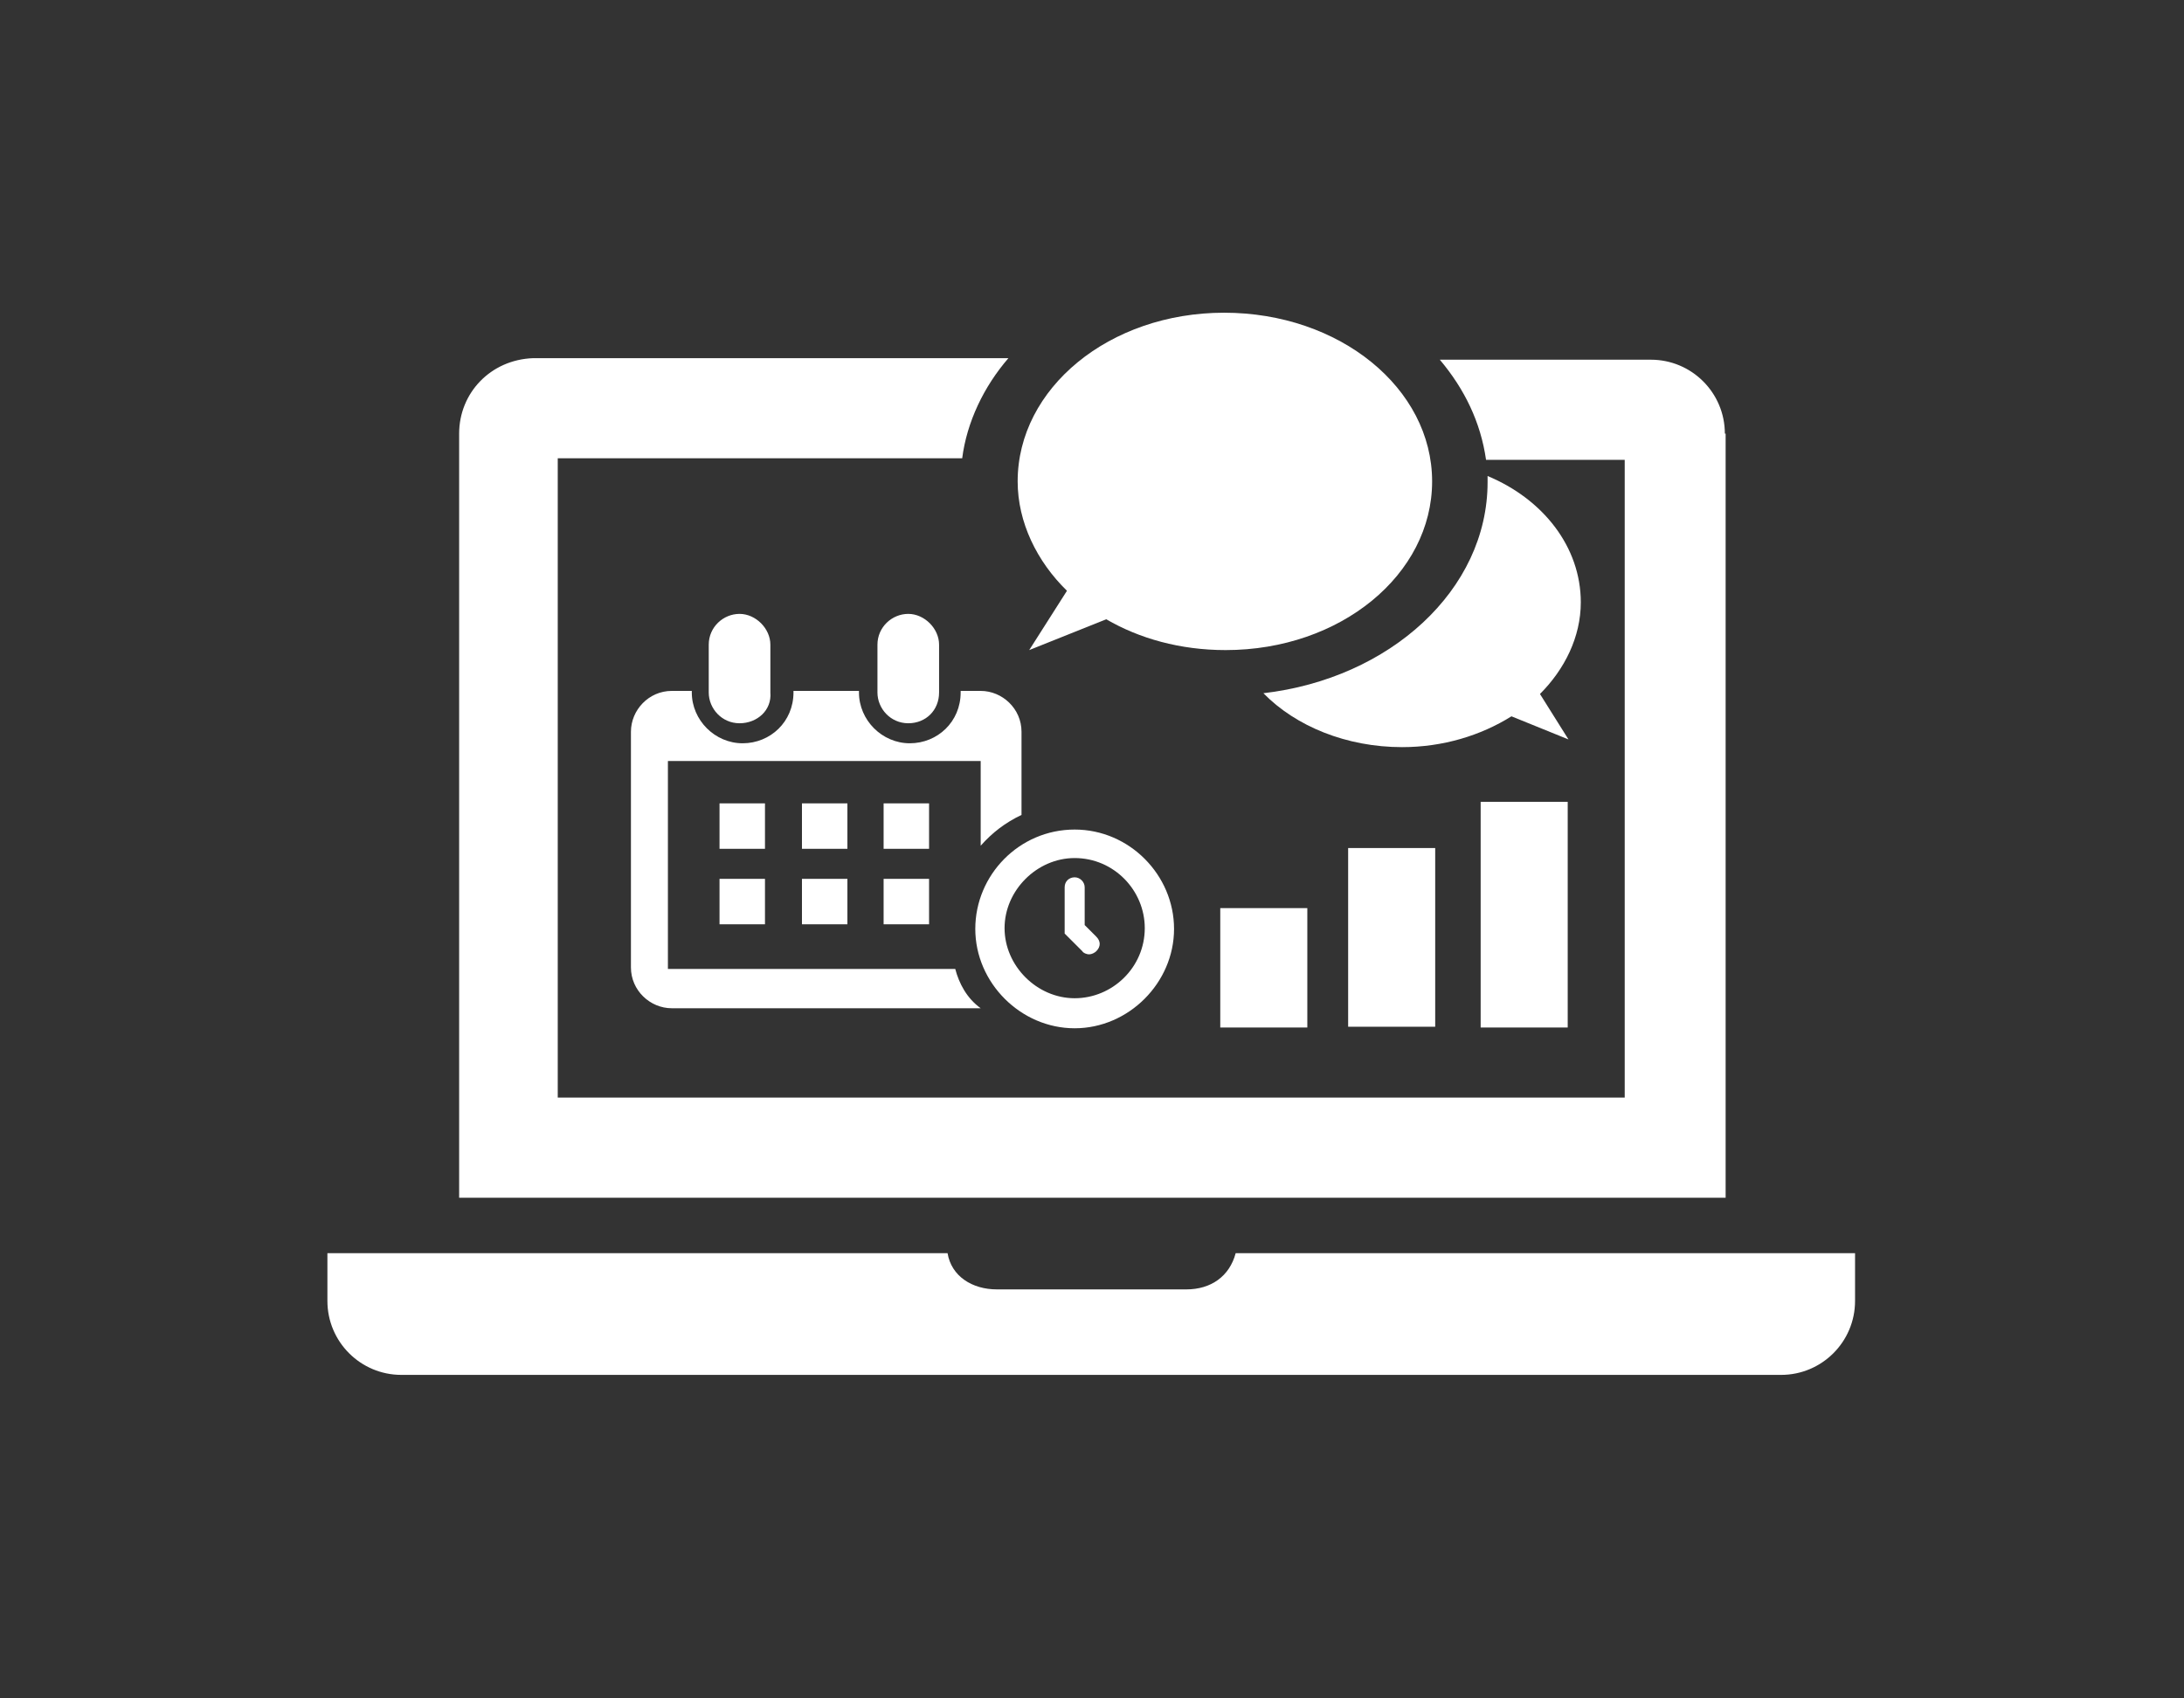 <?xml version="1.0" encoding="utf-8"?>
<!-- Generator: Adobe Illustrator 21.0.0, SVG Export Plug-In . SVG Version: 6.00 Build 0)  -->
<!DOCTYPE svg PUBLIC "-//W3C//DTD SVG 1.1//EN" "http://www.w3.org/Graphics/SVG/1.1/DTD/svg11.dtd">
<svg version="1.1" xmlns="http://www.w3.org/2000/svg" xmlns:xlink="http://www.w3.org/1999/xlink" x="0px" y="0px"
	 viewBox="0 0 283.5 220.5" style="enable-background:new 0 0 283.5 220.5;" xml:space="preserve">
<rect x="0" y="0" width="283.5" height="220.5" fill="#333333" stroke="none"/>
<style type="text/css">
	.st0{display:none;}
	.st1{display:inline;fill:none;}
	.st2{display:inline;fill:#FFFFFF;}
	.st3{display:inline;}
	.st4{fill:#FFFFFF;}
</style>
<g id="support_x5F_top" class="st0">
	<rect class="st1" width="283.5" height="219.1"/>
	<path class="st2" d="M213.2,194.6c-2.2,0-4.8-1.4-7.5-4.1c-2-2.3-21.6-24.6-27.3-30.3c-7.3-7.3-12.2-11.8-19.2-11.8
		c-2.3,0-4.6,0.5-7,1.6l-0.2,0.1c-9,4.4-19.1,6.7-29.2,6.7c-17.7,0-34.3-6.9-46.8-19.4c-25.8-25.8-25.8-67.8,0-93.6
		c12.5-12.5,29.1-19.4,46.8-19.4s34.3,6.9,46.8,19.4c20,20,25.1,50.5,12.6,76l-0.1,0.2c-4.9,11.2,2.1,18.1,10.2,26.2
		c5.7,5.7,28,25.3,30.3,27.3c6.3,6.4,4.6,10.5-1,16.1C219.4,191.9,216.3,194.6,213.2,194.6L213.2,194.6z M122.8,42.9
		c-12.8,0-24.8,5-33.8,14c-9,9-14,21-14,33.8s5,24.8,14,33.8c9,9,21,14,33.8,14c12.8,0,24.8-5,33.8-14c9-9,14-21,14-33.8
		s-5-24.8-14-33.8C147.6,47.9,135.6,42.9,122.8,42.9z"/>
</g>
<g id="support_x5F_contact" class="st0">
	<g class="st3">
		<path class="st4" d="M218.5,53.6c-5.1-5.1-12.2-8.3-20-8.3H84.9c-7.8,0-14.9,3.2-20,8.3c-5.1,5.1-8.3,12.2-8.3,20v71.9
			c0,7.8,3.2,14.9,8.3,20c5.1,5.1,12.2,8.3,20,8.3h113.6c7.8,0,14.9-3.2,20-8.3c5.1-5.1,8.3-12.2,8.3-20V73.6
			C226.8,65.8,223.6,58.7,218.5,53.6z M213.9,145.5c0,4.3-1.7,8.1-4.5,10.9c-2.8,2.8-6.6,4.5-10.9,4.5H84.9c-4.3,0-8.1-1.7-10.9-4.5
			c-2.8-2.8-4.5-6.6-4.5-10.9V73.6c0-4.3,1.7-8.1,4.5-10.9c2.8-2.8,6.6-4.5,10.9-4.5h113.6c4.3,0,8.1,1.7,10.9,4.5
			c2.8,2.8,4.5,6.6,4.5,10.9V145.5z"/>
		<path class="st4" d="M197.7,65.5l-50.4,50.6c-1.5,1.5-3.5,2.3-5.6,2.3c-2.1,0-4.2-0.8-5.6-2.3l0,0L85.7,65.5l-5.5,5.4l50.3,50.6
			l0,0c2.9,3,6.9,4.6,11.1,4.6c4.2,0,8.1-1.7,11.1-4.6l0.1-0.1l50.3-50.6L197.7,65.5z"/>
	</g>
</g>
<g id="buy_x5F_direct" class="st0">
	<g class="st3">
		<path class="st4" d="M175.1,59.1c9.2-3.5,14-13.8,10.4-22.9c-3.5-9.2-13.8-14-22.9-10.4c-9.2,3.5-14,13.8-10.4,22.9
			C155.8,58,166,62.6,175.1,59.1z"/>
		<path class="st4" d="M188.1,127.9V80.1c-0.2-7.3-6-12.9-13.3-12.9c-7.3,0.2-12.9,6-12.9,13.3v43.2l-28.2,5.2
			c-6,1-10.8,5.2-11.1,11.7l0.8,43.2c0,5,4,9.2,9.2,9.2c5,0,9.2-4,9.2-9.2l2.7-33.8h24.4C182.4,150,188.1,141.6,188.1,127.9z"/>
		<path class="st4" d="M210,102.2c-3.8-0.8-7.5,1.7-8.1,5.4l-7.3,34.8c-0.6,2.5-1.3,4.4-2.1,5.8c-1.3,2.3-2.7,3.5-4.6,4.8
			c-2.1,1-5,2.1-9,2.3c-1,0-2.3,0.2-3.5,0.2h-19.8c-3.8,0-6.9,3.3-6.9,7.1s3.1,6.9,7.1,6.9h19.4c1.5,0,2.9-0.2,4.4-0.2
			c3.5-0.2,7.1-0.8,10.2-2.1c4.8-1.7,8.8-4.4,11.9-8.1c3.1-3.8,5-8.3,6.3-13.3l0,0l7.5-34.8C216,106.6,213.7,102.8,210,102.2z"/>
		<polygon class="st4" points="126.1,99.5 126.1,89.7 90.5,89.7 77.1,56.3 68,60.1 83.6,99.5 		"/>
		<polygon class="st4" points="140.1,104.5 68.6,104.5 68.6,108.1 68.6,118.3 68.6,194.6 81.3,194.6 81.3,118.3 140.1,118.3 		"/>
	</g>
</g>
<g id="buy_x5F_partner" class="st0">
	<g class="st3">
		<path class="st4" d="M60.8,146.5c-4.1-4.1-6.8-10-6.8-16.3v-24H42.5v24c0,19.2,15.7,34.8,34.8,34.8h15.7v-11.5H77.4
			C70.8,153.4,65.2,150.8,60.8,146.5z"/>
		<circle class="st4" cx="75.8" cy="59.1" r="15.2"/>
		<path class="st4" d="M111.8,125.8H90.4V94.2c0-8.3-6.5-14.8-14.8-14.8s-14.8,6.5-14.8,14.8v36.2c0,8.3,6.5,14.8,14.8,14.8
			c1.1,0,27,0,27,0l1.5,22c0,4.6,3.9,8.1,8.3,8.1c4.6,0,8.1-3.9,8.1-8.3l0.9-31.6C121.4,130.1,117.2,125.8,111.8,125.8z"/>
		<path class="st4" d="M229.2,106.2v24c0,6.3-2.6,12.2-6.8,16.3s-10,6.8-16.3,6.8h-15.7v11.5h15.7c19.2,0,34.8-15.7,34.8-34.8v-24
			h-11.8V106.2z"/>
		<circle class="st4" cx="207.4" cy="59.1" r="15.2"/>
		<path class="st4" d="M222.2,130.4V94.2c0-8.3-6.8-14.8-14.8-14.8c-8.3,0-14.8,6.5-14.8,14.8v31.6h-21.3c-5.2,0-9.6,4.4-9.6,9.6
			l0.9,31.1c0,4.6,3.5,8.3,8.1,8.3c4.6,0,8.3-3.5,8.3-8.1l1.5-22c0,0,25.9,0,27,0C215.7,145.2,222.2,138.4,222.2,130.4z"/>
		<rect x="102" y="106.4" class="st4" width="82.3" height="13.9"/>
		<rect x="137" y="128" class="st4" width="9.6" height="34"/>
	</g>
</g>
<g id="buy_x5F_payment" class="st0">
	<g class="st3">
		<g>
			<g>
				<path class="st4" d="M192.4,24.5h-101c-5.9,0-10.7,4.8-10.7,10.7v148.7c0,5.9,4.8,10.7,10.7,10.7h100.8
					c5.9,0,10.7-4.8,10.7-10.7V35.2C203,29.3,198.2,24.5,192.4,24.5z M118.3,181.6H94.7V158h23.6V181.6z M118.3,148.6H94.7v-23.6
					h23.6V148.6z M118.3,115.5H94.7V91.9h23.6V115.5z M153.7,181.6H130V158h23.6V181.6z M153.7,148.6H130v-23.6h23.6V148.6z
					 M153.7,115.5H130V91.9h23.6V115.5z M189,181.6h-23.6V158H189V181.6z M189,148.6h-23.6v-23.6H189V148.6z M189,115.5h-23.6V91.9
					H189V115.5z M189,78.7H94.7V37.1H189V78.7z"/>
			</g>
		</g>
		<g>
			<path class="st4" d="M181.1,65.1c0,0.6-0.2,1.3-0.8,1.9c-0.4,0.4-1,0.8-1.9,0.8h-13.6c-0.6,0-1.3-0.2-1.9-0.8
				c-0.2-0.6-0.6-1.3-0.6-1.9V51.5c0-0.6,0.2-1.3,0.8-1.9c0.4-0.4,1-0.8,1.9-0.8h13.6c0.6,0,1.3,0.2,1.9,0.8c0.4,0.4,0.8,1,0.8,1.9
				v13.6H181.1z M172.3,54h-4.8v4.8L172.3,54z M175.8,62.6v-4.8l-4.8,4.8H175.8z"/>
		</g>
	</g>
</g>
<g id="buy_x5F_top" class="st0">
	<g class="st3">
		<path class="st4" d="M42.8,40c0,4.3,3.5,7.8,7.8,7.8l0,0h20.6l26.1,99h92.2l4-15.3h-84.4l-3-11.8h90.7l0,0l16.1-61.3H89.8L83,32.2
			H50.3l0,0C46.3,32.2,42.8,35.7,42.8,40z M101.8,104l-8-30.6h99l-8,30.6L101.8,104z"/>
		<ellipse class="st4" cx="179.2" cy="170.9" rx="16.1" ry="16.1"/>
		<ellipse class="st4" cx="110.4" cy="170.9" rx="16.1" ry="16.1"/>
	</g>
</g>
<g id="buy_x5F_change" class="st0">
	<g class="st3">
		<path class="st4" d="M246.6,74.5l-15.1-14.9c-1.2-1.2-3.5-1.2-4.8,0l-63.2,60.7c-0.4,0.4-0.7,0.9-0.9,1.4l-7.6,25.1
			c-0.7,2.7,1.6,5,4.3,4.3l26-8l0,0l61.5-63.9C247.8,78,247.8,75.9,246.6,74.5z M166.4,142.8l-3-3l4.4-14.5l8.5,4.6l4.6,8.5
			L166.4,142.8z M237,72.2l-53.8,54.2l-3.4-3.4L234,69.2L237,72.2L237,72.2z"/>
		<path class="st4" d="M168.3,64.9c0,2.8-2.3,5-5,5h-44.1c-2.8,0-5-2.3-5-5v-1.2c0-2.8,2.3-5,5-5h43.9c2.8,0,5,2.3,5,5v1.2H168.3z"
			/>
		<g>
			<g>
				<path class="st4" d="M190.1,149.9V171H92.5V48.1h97.6v35.2l15.1-14.5V48.1c0-8.3-6.7-15.1-15.1-15.1H92.5
					c-8.3,0-15.1,6.7-15.1,15.1V171c0,8.3,6.7,15.1,15.1,15.1h97.6c8.3,0,15.1-6.7,15.1-15.1v-36.8L190.1,149.9z"/>
			</g>
		</g>
	</g>
</g>
<g id="buy_x5F_reflesh" class="st0">
	<g class="st3">
		<path class="st4" d="M179.8,130.3l2-4.7c2.4-5.4,3.4-11,3.4-17c0-11.4-4.5-22.2-12.5-30.4c-3.8-3.8-8.1-6.9-13-8.9L159,83.1
			l-43.9-23.9l-8.5-4.5l10.1-5.2l8-4.2l37.4-19.9L161,45.3c10.5,3.1,20.2,8.9,28,16.6c12.5,12.5,19.3,28.9,19.3,46.6
			c0,9-1.8,17.9-5.4,26.2l-2,4.7L179.8,130.3z"/>
		<path class="st4" d="M122.5,173.8c-10.5-3.1-20.2-8.7-28-16.6c-12.5-12.5-19.3-28.9-19.3-46.6c0-9,1.8-17.9,5.4-26.2l2-4.7
			l21.2,9.2l-2,4.7c-2.4,5.4-3.4,11.2-3.4,17c0,11.4,4.5,22.2,12.5,30.4c3.8,3.8,8.1,6.9,13,8.9l0.7-13.7l41.8,22.4l10.7,5.8
			l-9.9,5.2l-45.6,24.2L122.5,173.8z"/>
	</g>
</g>
<g id="buy_x5F_store" class="st0">
	<g class="st3">
		<g>
			<path class="st4" d="M105.6,93.5c7.1,0,12.8-5.7,12.8-12.8l4.7-48.9h-20.5l-9.8,48.9C92.8,87.8,98.5,93.5,105.6,93.5z"/>
			<path class="st4" d="M141.7,93.5c7.1,0,12.8-5.7,12.8-12.8L152,31.8h-20.5l-2.6,48.9C128.9,87.8,134.7,93.5,141.7,93.5z"/>
			<path class="st4" d="M177.9,93.5c7.1,0,12.8-5.7,12.8-12.8l-9.8-48.9h-20.5l4.7,48.9C165.1,87.8,170.8,93.5,177.9,93.5z"/>
			<path class="st4" d="M72.6,176.6V93.1c5.5-1.4,9.7-6.4,9.7-12.4l11.9-48.9H73.7l-17,48.9c0,4.2,2.1,7.9,5.2,10.3v96.3h159.7V91
				c3.1-2.3,5.2-6,5.2-10.3l-17-48.9h-20.5l11.9,48.9c0,6,4.1,11,9.7,12.4v83.5H72.6z"/>
		</g>
		<g>
			<path class="st4" d="M176.5,120.4c-1.4-10.2-10.2-18.1-20.8-18.1c-8,0-15,4.5-18.5,11c-3-3.2-7.3-5.3-12.1-5.3
				c-8.3,0-15.2,6.2-16.4,14.3c-1.2-0.3-2.6-0.5-3.9-0.5c-8.1,0-14.6,6.6-14.6,14.7c0,7.6,5.7,13.8,13.1,14.6
				c1.3,7.2,7.5,12.6,15,12.6c5.1,0,9.6-2.5,12.3-6.3c3.9,5.4,10.3,9,17.5,9c7.2,0,13.6-3.6,17.6-9c2.1,0.8,4.3,1.2,6.6,1.2
				c10.7,0,19.3-8.6,19.3-19.3C191.5,130,185.1,122.3,176.5,120.4z"/>
		</g>
	</g>
</g>
<g id="support_x5F_guide" class="st0">
	<g class="st3">
		<path class="st4" d="M206.9,59.8V48.1c0-0.7-0.3-1.5-0.8-2c-0.5-0.5-1.2-0.8-2-0.8c0,0-14.7,0-23.1,0c-1.3,0-2.7,0.2-4.3,0.5
			c-2.8,0.5-6.1,1.4-9.6,2.7c-5.2,1.9-10.9,4.7-16,8.2c-2.5,1.8-4.9,3.7-6.9,5.9c-0.9,1-1.7,1.9-2.5,3c-1.7-2.3-3.7-4.3-5.9-6.2
			c-5.3-4.5-11.9-7.9-17.9-10.3c-3-1.2-5.9-2.1-8.6-2.8c-1.3-0.3-2.5-0.6-3.7-0.7c-1.1-0.2-2.2-0.3-3.2-0.3c-4.2,0-10,0-14.7,0
			c-2.4,0-4.5,0-6,0c-1.5,0-2.4,0-2.4,0c-0.7,0-1.5,0.3-2,0.8c-0.5,0.5-0.8,1.2-0.8,2v11.7H56.7v107l77.5,4.7v2.3h7.4c0,0,0,0,0,0
			h0.1h0.1c0,0,0,0,0,0h7.4v-2.3l77.5-4.7v-107H206.9z M129.7,161.9c-4.2-1.2-8.8-2.2-13.2-2.9c-4.4-0.7-8.6-1.2-11.9-1.5
			c-6.5-0.5-16.8-0.9-25.5-1.2c-5.4-0.2-10.2-0.3-13-0.4V69c0.1,0,0.2,0,0.2,0c2.5,0,6.2,0,10.2,0v79.1c0,0.7,0.3,1.5,0.8,2
			c0.5,0.5,1.2,0.8,2,0.8c0,0,0.9,0,2.4,0c4.5,0,14.4,0,20.7,0c0.8,0,2,0.1,3.3,0.4c2.4,0.4,5.4,1.3,8.6,2.5
			c4.8,1.8,10.1,4.4,14.7,7.6c0.3,0.2,0.7,0.5,1,0.7C129.9,162,129.8,161.9,129.7,161.9z M138.9,162.3c-1-1-2-2-3.1-2.9
			c-5.3-4.5-11.9-7.9-17.9-10.3c-3-1.2-5.9-2.1-8.6-2.8c-1.3-0.3-2.5-0.6-3.7-0.7c-1.1-0.2-2.2-0.3-3.2-0.3c-4.2,0-10,0-14.7,0
			c-2.2,0-4.1,0-5.6,0V50.9c4.7,0,14.2,0,20.3,0c0.8,0,2,0.1,3.3,0.4c2.4,0.4,5.4,1.3,8.6,2.5c4.8,1.8,10.1,4.4,14.7,7.6
			c2.3,1.6,4.3,3.3,6.1,5.2c1.6,1.7,2.8,3.4,3.8,5.2V162.3z M144.5,162.3V71.7c1.4-2.8,3.8-5.6,6.7-8c4.7-3.9,10.7-7.2,16.4-9.4
			c2.8-1.1,5.5-2,7.8-2.5c1.2-0.3,2.2-0.5,3.2-0.6c0.9-0.1,1.7-0.2,2.4-0.2c6.2,0,15.6,0,20.3,0v94.4c-4.7,0-14.2,0-20.3,0
			c-1.3,0-2.7,0.2-4.3,0.5c-2.8,0.5-6.1,1.4-9.6,2.7c-5.2,1.9-10.9,4.7-16,8.2C148.7,158.4,146.5,160.2,144.5,162.3z M217.4,155.8
			c-5.6,0-18.2,0-26.2,0c-1.5,0-3.2,0.1-5.3,0.3c-3.5,0.3-7.9,0.9-12.4,1.8c-6.9,1.2-14.3,2.8-20.4,4.7c-0.2,0.1-0.4,0.1-0.6,0.2
			c4.5-3.5,10-6.4,15.2-8.5c2.8-1.1,5.5-2,7.8-2.5c1.2-0.3,2.2-0.5,3.2-0.6c0.9-0.1,1.7-0.2,2.4-0.2c8.4,0,23.1,0,23.1,0
			c0.7,0,1.5-0.3,2-0.8c0.5-0.5,0.8-1.2,0.8-2V69c4.2,0,8,0,10.5,0V155.8z"/>
	</g>
</g>
<g id="buy_x5F_academy" class="st0">
	<path class="st2" d="M249.3,80.7l-97.6-39.9c-3.1-1.4-6.6-2.1-9.9-2.1c-3.5,0-6.9,0.7-9.9,2.1L34.1,80.7c-1.7,0.7-2.6,2.4-2.6,4.3
		s0.9,3.3,2.6,4.3l97.6,44.9c3.1,1.4,6.6,2.1,9.9,2.1c3.5,0,6.9-0.7,9.9-2.1l77-35.4v35.7c-3.1,0.2-5.4,2.8-5.4,6.1
		c0,2.8,1.9,5.2,4.5,5.9l-5,34h23.9l-5.2-34.3c2.6-0.7,4.5-3.1,4.5-5.9c0-3.1-2.4-5.7-5.4-6.1V93.3l9-4.3c1.7-0.7,2.6-2.4,2.6-4.3
		S251,81.4,249.3,80.7z"/>
	<path class="st2" d="M141.7,97.2c-5,0-9.4-0.9-13.9-3.1l-47.7-22v44.4c0,9.7,29.1,30.5,61.7,30.5s61.7-20.8,61.7-30.5V72.1
		l-47.7,22C151.2,96.2,146.5,97.2,141.7,97.2z"/>
</g>
<g id="security_x5F_access" class="st0">
	<g class="st3">
		<g>
			<path class="st4" d="M224.5,53c0-5.3-4.1-9.4-9.4-9.4H69c-5.3,0-9.4,4.1-9.4,9.4v99.5h164.9V53z M210.9,139.6H72.5v-83h139v83
				H210.9z"/>
			<path class="st4" d="M160.9,159.6c-0.6,2.9-3.5,4.7-6.5,4.7h-24.7c-2.9,0-5.9-1.8-6.5-4.7H42.5v6.5c0,5.3,4.1,9.4,9.4,9.4h179.6
				c5.3,0,9.4-4.1,9.4-9.4v-6.5H160.9z"/>
		</g>
		<polygon id="cursor-icon_1_" class="st4" points="121.7,67.7 161.8,99 144.7,101.9 155.3,123.7 145.9,128.4 134.7,106.6 
			121.7,117.8 		"/>
	</g>
</g>
<g id="security_x5F_data" class="st0">
	<g class="st3">
		<path id="database-3-icon" class="st4" d="M73.1,49.1c0-13.5,30.5-24.6,68.6-24.6s68.6,11.1,68.6,24.6s-30.5,24.6-68.6,24.6
			S73.1,63.2,73.1,49.1z M141.7,167c-19.9,0-38.7-2.9-52.8-8.2c-6.5-2.3-11.7-4.7-15.8-8.2V170c0,13.5,30.5,24.6,68.6,24.6
			s68.6-11.1,68.6-24.6v-19.4c-4.1,2.9-9.4,5.9-15.8,8.2C180.4,164.1,161.7,167,141.7,167z M141.7,86.7c-19.9,0-38.7-2.9-52.8-8.2
			c-6.5-2.3-11.7-5.3-15.8-8.2v19.4c0,13.5,30.5,24.6,68.6,24.6s68.6-11.1,68.6-24.6V70.3c-4.1,2.9-9.4,5.9-15.8,8.2
			C180.4,83.7,161.7,86.7,141.7,86.7z M100.7,121.9l-3.5,26.4c2.3,0.6,5.3,1.8,8.2,2.3l3.5-27C106,123.6,103,123,100.7,121.9z
			 M159.3,126l-3.5,28.2c2.9,0,5.9-0.6,8.8-0.6l3.5-28.2C165.2,125.4,162.3,125.4,159.3,126z M174.6,124.2l-3.5,28.2
			c2.9-0.6,5.9-1.2,8.8-1.8l3.5-28.2C180.4,123,177.5,123.6,174.6,124.2z M144.1,126.6l-3.5,27.6c0.6,0,0.6,0,1.2,0
			c2.3,0,5.3,0,7.6,0l3.5-28.2C149.9,126.6,147,126.6,144.1,126.6z M201.6,141.8c5.9-3.5,8.8-7.6,8.8-12.3v-18.8
			c-1.8,1.2-3.5,2.3-5.3,3.5L201.6,141.8z M88.9,118.9c-1.2-0.6-1.8-0.6-2.9-1.2l-2.9,24.6c2.3,1.2,5.3,2.9,8.2,4.1l3.5-25.8
			C92.5,120.1,90.7,119.5,88.9,118.9z M129.4,126.6l-3.5,27.6c2.9,0,5.3,0.6,8.2,0.6l3.5-27.6C135.3,126.6,132.3,126.6,129.4,126.6z
			 M73.1,110.7v19.4c0,2.9,1.2,5.9,4.1,8.2l2.9-23.5C77.8,113.7,75.5,111.9,73.1,110.7z M114.8,124.8l-3.5,27
			c2.9,0.6,5.3,1.2,8.2,1.2l3.5-27.6C120.6,125.4,117.7,125.4,114.8,124.8z M194.5,118.9c-1.8,0.6-3.5,1.2-4.7,1.8l-3.5,28.2
			c3.5-1.2,6.5-2.3,8.8-3.5l3.5-28.2C197.4,117.8,195.7,118.4,194.5,118.9z"/>
	</g>
</g>
<g id="security_x5F_error" class="st0">
	<g class="st3">
		<path class="st4" d="M222.1,109.3c-5-5-6.2-13-2.5-19.2c2.5-4.3,2.5-9.9,0.6-14.9c-1.9-5-6.2-8-11.1-9.3
			c-6.8-1.9-12.4-7.4-13-14.9c-0.6-5-3.1-9.9-7.4-12.4c-4.3-2.5-9.9-3.1-14.9-1.9c-6.8,2.5-14.2,0-18.6-5.6c-3.1-4.3-8-6.2-13-6.2
			c-5,0-9.9,2.5-13,6.2c-4.3,5.6-11.8,8-18.6,5.6c-5.6-1.2-10.5-0.6-14.9,1.9c-4.3,2.5-7.4,7.4-8,12.4c-0.6,7.4-5.6,13.6-12.4,14.9
			c-5,1.2-9.3,5-11.8,9.3c-1.9,5-1.9,9.9,0.6,14.9c3.1,6.2,2.5,14.2-3.1,19.2c-3.1,3.7-5,8.7-4.3,13.6c0.6,5,3.7,9.3,8,12.4
			c6.2,3.7,9.9,10.5,8,17.9c-1.2,5,0,10.5,3.7,14.2c3.1,3.7,8,6.2,13.6,5.6c7.4-0.6,13.6,3.7,16.7,10.5c1.9,5,5.6,8.7,10.5,9.9
			c5,1.2,10.5,0.6,14.2-2.5c5.6-4.3,13.6-4.3,19.8,0c4.3,3.1,9.3,3.7,14.2,2.5c5-1.2,8.7-5,10.5-9.9c2.5-6.8,9.3-11.1,16.7-10.5
			c5,0.6,9.9-1.9,13.6-5.6c3.1-3.7,5-9.3,3.7-14.2c-1.2-6.8,1.9-14.2,8-17.9c4.3-2.5,7.4-6.8,8-12.4
			C227.6,117.9,225.8,113,222.1,109.3z M95.2,87.6c14.2,6.8,33.4,7.4,33.4,7.4C113.1,126.6,95.2,87.6,95.2,87.6z M154,95
			c0,0,19.2-0.6,33.4-7.4C186.8,87.6,168.2,126.6,154,95z"/>
	</g>
</g>
<g id="security_x5F_login" class="st0">
	<path id="logout-5-icon" class="st2" d="M226.8,42.8v133.5L187,145.6V42.8H226.8z M113.4,90l-18.5,18.5c-2.1,2.1-4.2,4.8-5.8,7.9
		l-7.9,17c-1.1,2.6-3.7,4.2-6.4,4.2h-18v13.8h23.8c3.2,0,5.8-1.1,7.9-3.7l8.5-9.5c5.3-5.8,17,1.1,17,9v23.3h13.8v-24.9
		c0-3.7,0-6.4-2.6-10.1l-7.9-11.1l14.3-15.9l9,12.2c1.6,2.1,3.7,3.7,7.4,3.7H168v-11.7h-14.3c-3.2,0-4.8-2.1-5.3-3.2
		c-5.3-7.9-8.5-12.7-11.7-15.9L116,74.6c-3.2-2.6-6.4-4.2-10.6-3.2l-21.2,4.2l2.6,11.7l15.4-2.6c2.1-0.5,4.2,0,5.8,1.6L113.4,90z
		 M147.3,88.9c-7.4,1.6-14.3-3.2-15.9-10.6c-1.6-7.4,3.2-14.3,10.6-15.9c7.4-1.6,14.3,3.2,15.9,10.6C159,80.4,154.2,87.8,147.3,88.9
		z"/>
</g>
<g id="security_x5F_insident" class="st0">
	<g class="st3">
		<path id="danger-8-icon" class="st4" d="M157.1,168.1c7.9-2.1,20.1-19.6,18-36.6c-2.1,6.4-13.2,12.2-15.9,11.1
			c5.3-7.9,11.7-26.5,4.2-37.1c-2.1,7.9-7.9,13.8-12.7,13.8c5.8-10.1,6.9-39.2-23.8-45c13.8,20.1-20.7,44.5,5.8,69.4
			c-7.4,0-14.8-6.4-18.5-13.2c-6.4,17,6.4,32.9,12.2,37.6c-29.7-3.2-46.1-39.7-40.3-68.3c2.6,15.4,15.9,19.6,21.2,20.1
			c-35.5-43.4,23.8-62,10.1-95.4c22.3,2.1,48.2,26,40.8,51.4c6.9-2.1,13.2-8.5,14.8-19.1c14.3,20.1,13.2,44,6.4,59.3
			c6.4,0,15.9-9,18-17.5C204.8,141.1,175.1,168.1,157.1,168.1z M177.8,178.2h-74.7v16.4h74.7V178.2z"/>
	</g>
</g>
<g id="security_x5F_top" class="st0">
	<g class="st3">
		<path class="st4" d="M201.5,86.2C199,69,184.3,55.9,166.5,55.9c-13.4,0-25.1,7.4-31.1,18.5c-5.1-5.4-12.2-8.9-20.2-8.9
			c-13.9,0-25.4,10.4-27.5,23.9c-2.1-0.6-4.3-0.9-6.5-0.9c-13.6,0.2-24.5,11.1-24.5,24.7c0,12.8,9.6,23.2,22,24.5
			c2.1,12,12.5,21.2,25.1,21.2c8.5,0,16-4.3,20.7-10.6c6.6,9.2,17.2,15,29.4,15c12.2,0,22.9-6,29.4-15.2c3.5,1.3,7.1,2.1,11.1,2.1
			c17.9,0,32.4-14.5,32.4-32.4C226.6,102.4,215.9,89.4,201.5,86.2z M160.4,129.4c0,2.5-2.1,4.4-4.4,4.4h-28c-2.5,0-4.4-2.1-4.4-4.4
			v-23.6c0-2.5,2.1-4.4,4.4-4.4h2.7v-5.8c0-6.2,5.1-11.2,11.2-11.2c6.2,0,11.2,5.1,11.2,11.2c0,1.6-1.3,2.8-2.8,2.8
			c-1.6,0-2.8-1.3-2.8-2.8c0-3-2.4-5.4-5.4-5.4s-5.4,2.4-5.4,5.4v5.8H156c2.5,0,4.4,2.1,4.4,4.4V129.4z"/>
		<path class="st4" d="M147.1,114.5c0-2.7-2.2-4.9-4.9-4.9s-4.9,2.2-4.9,4.9c0,1.7,0.9,3.3,2.5,4.3l-2.1,7h8.9l-2.1-7
			C146,118,147.1,116.4,147.1,114.5z"/>
	</g>
</g>
<g id="security_x5F_hall" class="st0">
	<path class="st2" d="M204.4,152.4c-24.1-5.4-47-10.2-36.2-31.4c33.8-62.7,9-96.5-26.5-96.5c-36.2,0-60.3,35-26.5,97.1
		c11.5,21.1-12.1,25.9-36.2,31.4c-24.1,5.4-22.3,18.7-22.3,41.6h170C226.7,171.1,228.5,158.4,204.4,152.4z M109.2,66.1
		c10.2,4.8,23.5,4.8,23.5,4.8C122.4,93.9,109.2,66.1,109.2,66.1z M150.8,71.6c0,0,13.3-0.6,23.5-4.8C174.3,66.1,161,93.9,150.8,71.6
		z"/>
</g>
<g id="security_x5F_human" class="st0">
	<path id="danger-10-icon" class="st2" d="M85.5,97.8c-2.5,1.8-3.7,4.3-3.7,7.4v21.6h-16V98.5c0-5.5,2.5-10.5,6.8-14.2L107,58.4
		c4.3-3.7,7.4-4.3,21-9.2c2.5-0.6,3.7-3.1,3.7-4.9V24.5h16v27.7c0,4.9-3.1,9.2-7.4,11.1l-17.9,7.4l17.9,24l8-5.5
		c3.7-2.5,8.6-3.7,12.9-3.1l43.8,8.6l-3.7,19.1l-34.5-6.2c-10.5-1.8-18.5,9.9-12.3,18.5l9.9,13.6c2.5,3.7,4.3,7.4,5.5,11.7l7.4,24
		L159.4,186l-9.2-29c-1.2-4.3-4.3-8.6-8-11.1l-19.7-14.8c-3.7-2.5-6.8-5.5-9.2-9.2L92.8,91.7L85.5,97.8z M82.4,28.2
		c-9.9,0-18.5,8-18.5,18.5c0,9.9,8,18.5,18.5,18.5s18.5-8,18.5-18.5C100.2,36.2,92.2,28.2,82.4,28.2z M203.8,194.6
		c25.9,0,16.6-30.2-3.7-17.9c-7.4,4.3-20.3,11.7-29.6,17.9C181.6,194.6,189.6,194.6,203.8,194.6z"/>
</g>
<g id="service_x5F_top">
	<g>
		<g>
			<g>
				<path class="st4" d="M158.9,40.6c-14.9,0-26.8,9.8-26.8,21.9c0,5.3,2.5,10.4,6.4,14.2l-4.9,7.7l10-4c4.3,2.5,9.6,4,15.5,4
					c14.9,0,26.8-9.8,26.8-21.9S173.9,40.6,158.9,40.6z"/>
			</g>
		</g>
		<g>
			<g>
				<path class="st4" d="M160.4,162.7c-0.8,3-3.2,4.7-6.4,4.7h-24.6c-3.2,0-5.9-1.7-6.4-4.7H42.5v6.2c0,5.3,4.3,9.6,9.6,9.6h179.1
					c5.3,0,9.6-4.3,9.6-9.6v-6.2H160.4z M223.9,56.3c0-5.3-4.3-9.6-9.6-9.6h-27.4c3.2,3.8,5.3,8.1,6,13h18v82.8H72.4v-83h52.5
					c0.6-4.7,2.8-9.3,6-13H69.2c-5.5,0.2-9.6,4.5-9.6,9.8v99.2h164.4V56.3z"/>
			</g>
		</g>
		<rect x="158.4" y="117.9" class="st4" width="11.3" height="15.5"/>
		<rect x="175" y="110.1" class="st4" width="11.3" height="23.2"/>
		<rect x="192.2" y="104.1" class="st4" width="11.3" height="29.3"/>
		<g>
			<g>
				<path class="st4" d="M199.9,90.1c3.2-3.2,5.3-7.4,5.3-11.9c0-7.2-4.9-13.4-12.1-16.4c0,0.2,0,0.6,0,0.8
					c0,14-12.7,25.5-29.1,27.4c4.2,4.3,10.8,7,18,7c5.3,0,10.2-1.5,14.2-4l7.4,3L199.9,90.1z"/>
			</g>
		</g>
		<g>
			<rect x="93.4" y="104.3" class="st4" width="5.9" height="5.9"/>
			<rect x="104.1" y="104.3" class="st4" width="5.9" height="5.9"/>
			<rect x="114.7" y="104.3" class="st4" width="5.9" height="5.9"/>
		</g>
		<g>
			<rect x="93.4" y="114.1" class="st4" width="5.9" height="5.9"/>
			<rect x="104.1" y="114.1" class="st4" width="5.9" height="5.9"/>
			<rect x="114.7" y="114.1" class="st4" width="5.9" height="5.9"/>
		</g>
		<path class="st4" d="M96,93.9c-2.3,0-4-1.9-4-4v-6.2c0-2.3,1.9-4,4-4s4,1.9,4,4v6.2C100.2,92.2,98.3,93.9,96,93.9z"/>
		<path class="st4" d="M117.9,93.9c-2.3,0-4-1.9-4-4v-6.2c0-2.3,1.9-4,4-4c2.1,0,4,1.9,4,4v6.2C121.9,92.2,120.2,93.9,117.9,93.9z"
			/>
		<g>
			<g>
				<path class="st4" d="M124,125.8H86.7v-27h40.6v11c1.5-1.7,3.2-3,5.3-4V95c0-3-2.5-5.3-5.3-5.3h-2.6v0.2c0,3.8-3,6.6-6.6,6.6
					s-6.6-3-6.6-6.6v-0.2H103v0.2c0,3.8-3,6.6-6.6,6.6s-6.6-3-6.6-6.6v-0.2h-2.6c-3,0-5.3,2.5-5.3,5.3v30.6c0,3,2.5,5.3,5.3,5.3
					h40.1C125.5,129.6,124.5,127.7,124,125.8z"/>
			</g>
		</g>
		<path class="st4" d="M139.5,111.4c5.1,0,9.1,4.2,9.1,9.1c0,5.1-4.2,9.1-9.1,9.1c-4.9,0-9.1-4.2-9.1-9.1S134.6,111.4,139.5,111.4
			 M139.5,107.7c-7.2,0-12.9,5.9-12.9,12.9s5.9,12.9,12.9,12.9s12.9-5.9,12.9-12.9S146.6,107.7,139.5,107.7L139.5,107.7z"/>
		<path class="st4" d="M141.4,123.9c-0.4,0-0.8-0.2-0.9-0.4l-2.3-2.3v-6c0-0.8,0.6-1.3,1.3-1.3s1.3,0.6,1.3,1.3v4.9l1.5,1.5
			c0.6,0.6,0.6,1.3,0,1.9C142.1,123.7,141.7,123.9,141.4,123.9z"/>
	</g>
</g>
</svg>
